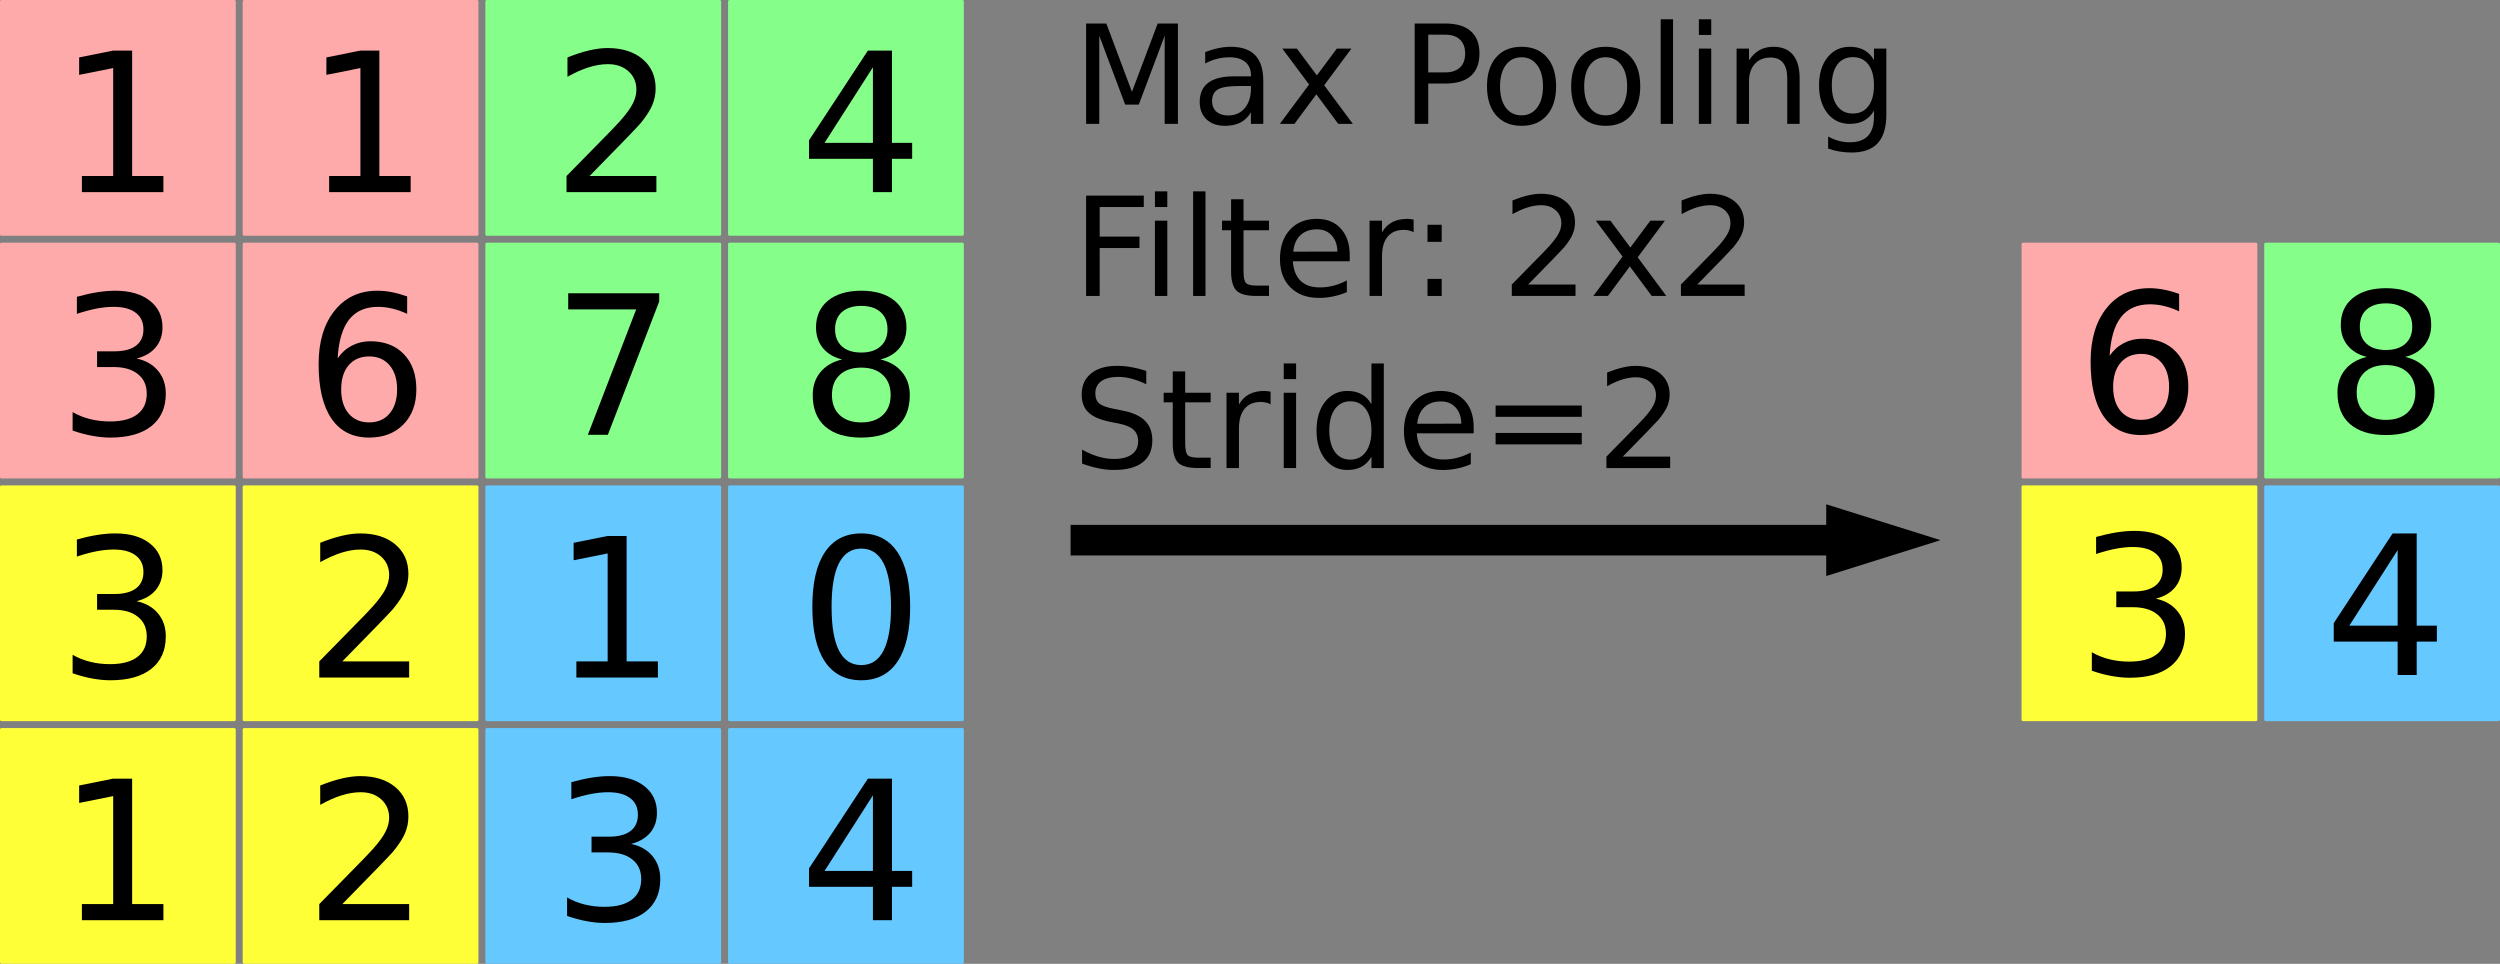 <?xml version="1.0" encoding="UTF-8" standalone="no"?> <svg xmlns:dc="http://purl.org/dc/elements/1.1/" xmlns:cc="http://creativecommons.org/ns#" xmlns:rdf="http://www.w3.org/1999/02/22-rdf-syntax-ns#" xmlns:svg="http://www.w3.org/2000/svg" xmlns="http://www.w3.org/2000/svg" version="1.1" id="svg2" viewBox="0 0 515.064 198.571" height="56.041mm" width="145.362mm"><rect x="0" y="0" width="515.064" height="198.571" fill="#808080" stroke="none"/> <defs id="defs4" /> <g transform="translate(21.183,-611.389)" id="layer1"> <path style="fill:#000000;fill-rule:evenodd;stroke:none;stroke-width:1px;stroke-linecap:butt;stroke-linejoin:miter;stroke-opacity:1" d="m 355.067,715.286 23.545,7.389 -23.545,7.389 0,-4.232 -155.68,0 0,-6.313 155.68,0 z" id="path4680" /> <g id="text5946" style="font-style:normal;font-weight:normal;font-size:28.362px;line-height:125%;font-family:sans-serif;letter-spacing:0px;word-spacing:0px;fill:#000000;fill-opacity:1;stroke:none;stroke-width:1px;stroke-linecap:butt;stroke-linejoin:miter;stroke-opacity:1"> <path id="path4169" d="m 202.583,616.235 4.168,0 5.276,14.07 5.304,-14.07 4.168,0 0,20.676 -2.728,0 0,-18.156 -5.332,14.181 -2.811,0 -5.332,-14.181 0,18.156 -2.714,0 0,-20.676 z" /> <path id="path4171" d="m 234.006,629.114 q -3.088,0 -4.279,0.706 -1.191,0.706 -1.191,2.41 0,1.357 0.886,2.16 0.9,0.789 2.437,0.789 2.119,0 3.393,-1.496 1.288,-1.51 1.288,-4.002 l 0,-0.568 -2.534,0 z m 5.082,-1.052 0,8.849 -2.548,0 0,-2.354 q -0.872,1.413 -2.174,2.091 -1.302,0.665 -3.185,0.665 -2.382,0 -3.795,-1.329 -1.399,-1.343 -1.399,-3.587 0,-2.617 1.745,-3.947 1.759,-1.329 5.235,-1.329 l 3.573,0 0,-0.249 q 0,-1.759 -1.163,-2.714 -1.149,-0.969 -3.241,-0.969 -1.329,0 -2.59,0.319 -1.26,0.319 -2.424,0.956 l 0,-2.354 q 1.399,-0.54 2.714,-0.803 1.316,-0.277 2.562,-0.277 3.365,0 5.027,1.745 1.662,1.745 1.662,5.29 z" /> <path id="path4173" d="m 257.244,621.4 -5.609,7.548 5.9,7.963 -3.005,0 -4.515,-6.093 -4.515,6.093 -3.005,0 6.024,-8.115 -5.512,-7.395 3.005,0 4.113,5.526 4.113,-5.526 3.005,0 z" /> <path id="path4175" d="m 273.073,618.534 0,7.769 3.518,0 q 1.953,0 3.019,-1.011 1.066,-1.011 1.066,-2.881 0,-1.856 -1.066,-2.867 -1.066,-1.011 -3.019,-1.011 l -3.518,0 z m -2.797,-2.299 6.315,0 q 3.476,0 5.249,1.579 1.786,1.565 1.786,4.598 0,3.061 -1.786,4.625 -1.773,1.565 -5.249,1.565 l -3.518,0 0,8.309 -2.797,0 0,-20.676 z" /> <path id="path4177" d="m 292.295,623.187 q -2.05,0 -3.241,1.606 -1.191,1.593 -1.191,4.376 0,2.784 1.177,4.39 1.191,1.593 3.254,1.593 2.036,0 3.227,-1.606 1.191,-1.606 1.191,-4.376 0,-2.756 -1.191,-4.362 -1.191,-1.62 -3.227,-1.62 z m 0,-2.16 q 3.324,0 5.221,2.16 1.897,2.16 1.897,5.983 0,3.808 -1.897,5.983 -1.897,2.16 -5.221,2.16 -3.338,0 -5.235,-2.16 -1.883,-2.174 -1.883,-5.983 0,-3.822 1.883,-5.983 1.897,-2.16 5.235,-2.16 z" /> <path id="path4179" d="m 309.633,623.187 q -2.05,0 -3.241,1.606 -1.191,1.593 -1.191,4.376 0,2.784 1.177,4.39 1.191,1.593 3.254,1.593 2.036,0 3.227,-1.606 1.191,-1.606 1.191,-4.376 0,-2.756 -1.191,-4.362 -1.191,-1.62 -3.227,-1.62 z m 0,-2.16 q 3.324,0 5.221,2.16 1.897,2.16 1.897,5.983 0,3.808 -1.897,5.983 -1.897,2.16 -5.221,2.16 -3.338,0 -5.235,-2.16 -1.883,-2.174 -1.883,-5.983 0,-3.822 1.883,-5.983 1.897,-2.16 5.235,-2.16 z" /> <path id="path4181" d="m 320.961,615.362 2.548,0 0,21.549 -2.548,0 0,-21.549 z" /> <path id="path4183" d="m 328.827,621.4 2.548,0 0,15.511 -2.548,0 0,-15.511 z m 0,-6.038 2.548,0 0,3.227 -2.548,0 0,-3.227 z" /> <path id="path4185" d="m 349.587,627.549 0,9.362 -2.548,0 0,-9.279 q 0,-2.202 -0.859,-3.296 -0.859,-1.094 -2.576,-1.094 -2.063,0 -3.254,1.316 -1.191,1.316 -1.191,3.587 l 0,8.766 -2.562,0 0,-15.511 2.562,0 0,2.41 q 0.914,-1.399 2.147,-2.091 1.246,-0.692 2.867,-0.692 2.673,0 4.044,1.662 1.371,1.648 1.371,4.861 z" /> <path id="path4187" d="m 364.903,628.976 q 0,-2.77 -1.149,-4.293 -1.136,-1.523 -3.199,-1.523 -2.05,0 -3.199,1.523 -1.136,1.523 -1.136,4.293 0,2.756 1.136,4.279 1.149,1.523 3.199,1.523 2.063,0 3.199,-1.523 1.149,-1.523 1.149,-4.279 z m 2.548,6.01 q 0,3.961 -1.759,5.886 -1.759,1.939 -5.387,1.939 -1.343,0 -2.534,-0.208 -1.191,-0.194 -2.313,-0.609 l 0,-2.479 q 1.122,0.609 2.216,0.9 1.094,0.291 2.23,0.291 2.507,0 3.753,-1.316 1.246,-1.302 1.246,-3.947 l 0,-1.26 q -0.789,1.371 -2.022,2.05 -1.233,0.679 -2.95,0.679 -2.853,0 -4.598,-2.174 -1.745,-2.174 -1.745,-5.761 0,-3.601 1.745,-5.775 1.745,-2.174 4.598,-2.174 1.717,0 2.95,0.679 1.233,0.679 2.022,2.05 l 0,-2.354 2.548,0 0,13.586 z" /> <path id="path4189" d="m 202.583,651.688 11.882,0 0,2.354 -9.085,0 0,6.093 8.198,0 0,2.354 -8.198,0 0,9.874 -2.797,0 0,-20.676 z" /> <path id="path4191" d="m 216.764,656.853 2.548,0 0,15.511 -2.548,0 0,-15.511 z m 0,-6.038 2.548,0 0,3.227 -2.548,0 0,-3.227 z" /> <path id="path4193" d="m 224.63,650.815 2.548,0 0,21.549 -2.548,0 0,-21.549 z" /> <path id="path4195" d="m 235.016,652.449 0,4.404 5.249,0 0,1.98 -5.249,0 0,8.42 q 0,1.897 0.512,2.437 0.526,0.54 2.119,0.54 l 2.617,0 0,2.133 -2.617,0 q -2.95,0 -4.072,-1.094 -1.122,-1.108 -1.122,-4.016 l 0,-8.42 -1.87,0 0,-1.98 1.87,0 0,-4.404 2.562,0 z" /> <path id="path4197" d="m 256.897,663.971 0,1.246 -11.716,0 q 0.166,2.631 1.579,4.016 1.426,1.371 3.961,1.371 1.468,0 2.839,-0.36 1.385,-0.36 2.742,-1.08 l 0,2.41 q -1.371,0.582 -2.811,0.886 -1.44,0.305 -2.922,0.305 -3.711,0 -5.886,-2.16 -2.16,-2.16 -2.16,-5.844 0,-3.808 2.05,-6.038 2.063,-2.243 5.553,-2.243 3.13,0 4.944,2.022 1.828,2.008 1.828,5.47 z m -2.548,-0.748 q -0.028,-2.091 -1.177,-3.338 -1.136,-1.246 -3.019,-1.246 -2.133,0 -3.421,1.205 -1.274,1.205 -1.468,3.393 l 9.085,-0.014 z" /> <path id="path4199" d="m 270.067,659.235 q -0.429,-0.249 -0.942,-0.36 -0.499,-0.125 -1.108,-0.125 -2.16,0 -3.324,1.413 -1.149,1.399 -1.149,4.03 l 0,8.171 -2.562,0 0,-15.511 2.562,0 0,2.41 q 0.803,-1.413 2.091,-2.091 1.288,-0.692 3.13,-0.692 0.263,0 0.582,0.042 0.319,0.028 0.706,0.097 l 0.014,2.617 z" /> <path id="path4201" d="m 272.92,668.846 2.922,0 0,3.518 -2.922,0 0,-3.518 z m 0,-11.148 2.922,0 0,3.518 -2.922,0 0,-3.518 z" /> <path id="path4203" d="m 293.652,670.009 9.763,0 0,2.354 -13.129,0 0,-2.354 q 1.593,-1.648 4.335,-4.418 2.756,-2.784 3.462,-3.587 1.343,-1.51 1.87,-2.548 0.54,-1.052 0.54,-2.063 0,-1.648 -1.163,-2.687 -1.149,-1.039 -3.005,-1.039 -1.316,0 -2.784,0.457 -1.454,0.457 -3.116,1.385 l 0,-2.825 q 1.69,-0.679 3.158,-1.025 1.468,-0.346 2.687,-0.346 3.213,0 5.124,1.606 1.911,1.606 1.911,4.293 0,1.274 -0.485,2.424 -0.471,1.136 -1.731,2.687 -0.346,0.402 -2.202,2.327 -1.856,1.911 -5.235,5.359 z" /> <path id="path4205" d="m 321.834,656.853 -5.609,7.548 5.9,7.963 -3.005,0 -4.515,-6.093 -4.515,6.093 -3.005,0 6.024,-8.115 -5.512,-7.395 3.005,0 4.113,5.526 4.113,-5.526 3.005,0 z" /> <path id="path4207" d="m 328.495,670.009 9.763,0 0,2.354 -13.129,0 0,-2.354 q 1.593,-1.648 4.335,-4.418 2.756,-2.784 3.462,-3.587 1.343,-1.51 1.87,-2.548 0.54,-1.052 0.54,-2.063 0,-1.648 -1.163,-2.687 -1.149,-1.039 -3.005,-1.039 -1.316,0 -2.784,0.457 -1.454,0.457 -3.116,1.385 l 0,-2.825 q 1.69,-0.679 3.158,-1.025 1.468,-0.346 2.687,-0.346 3.213,0 5.124,1.606 1.911,1.606 1.911,4.293 0,1.274 -0.485,2.424 -0.471,1.136 -1.731,2.687 -0.346,0.402 -2.202,2.327 -1.856,1.911 -5.235,5.359 z" /> <path id="path4209" d="m 214.977,687.819 0,2.728 q -1.593,-0.762 -3.005,-1.136 -1.413,-0.374 -2.728,-0.374 -2.285,0 -3.531,0.886 -1.233,0.886 -1.233,2.52 0,1.371 0.817,2.077 0.831,0.692 3.13,1.122 l 1.69,0.346 q 3.13,0.595 4.612,2.105 1.496,1.496 1.496,4.016 0,3.005 -2.022,4.556 -2.008,1.551 -5.9,1.551 -1.468,0 -3.13,-0.332 -1.648,-0.332 -3.421,-0.983 l 0,-2.881 q 1.703,0.956 3.338,1.44 1.634,0.485 3.213,0.485 2.396,0 3.698,-0.942 1.302,-0.942 1.302,-2.687 0,-1.523 -0.942,-2.382 -0.928,-0.859 -3.061,-1.288 l -1.703,-0.332 q -3.13,-0.623 -4.529,-1.953 -1.399,-1.329 -1.399,-3.698 0,-2.742 1.925,-4.321 1.939,-1.579 5.332,-1.579 1.454,0 2.964,0.263 1.51,0.263 3.088,0.789 z" /> <path id="path4211" d="m 222.996,687.902 0,4.404 5.249,0 0,1.98 -5.249,0 0,8.42 q 0,1.897 0.512,2.437 0.526,0.54 2.119,0.54 l 2.617,0 0,2.133 -2.617,0 q -2.95,0 -4.072,-1.094 -1.122,-1.108 -1.122,-4.016 l 0,-8.42 -1.87,0 0,-1.98 1.87,0 0,-4.404 2.562,0 z" /> <path id="path4213" d="m 240.597,694.688 q -0.429,-0.249 -0.942,-0.36 -0.499,-0.125 -1.108,-0.125 -2.16,0 -3.324,1.413 -1.149,1.399 -1.149,4.03 l 0,8.171 -2.562,0 0,-15.511 2.562,0 0,2.41 q 0.803,-1.413 2.091,-2.091 1.288,-0.692 3.13,-0.692 0.263,0 0.582,0.042 0.319,0.028 0.706,0.097 l 0.014,2.617 z" /> <path id="path4215" d="m 243.298,692.306 2.548,0 0,15.511 -2.548,0 0,-15.511 z m 0,-6.038 2.548,0 0,3.227 -2.548,0 0,-3.227 z" /> <path id="path4217" d="m 261.37,694.66 0,-8.392 2.548,0 0,21.549 -2.548,0 0,-2.327 q -0.803,1.385 -2.036,2.063 -1.219,0.665 -2.936,0.665 -2.811,0 -4.584,-2.243 -1.759,-2.243 -1.759,-5.9 0,-3.656 1.759,-5.9 1.773,-2.243 4.584,-2.243 1.717,0 2.936,0.679 1.233,0.665 2.036,2.05 z m -8.683,5.415 q 0,2.811 1.149,4.418 1.163,1.593 3.185,1.593 2.022,0 3.185,-1.593 1.163,-1.606 1.163,-4.418 0,-2.811 -1.163,-4.404 -1.163,-1.606 -3.185,-1.606 -2.022,0 -3.185,1.606 -1.149,1.593 -1.149,4.404 z" /> <path id="path4219" d="m 282.434,699.424 0,1.246 -11.716,0 q 0.166,2.631 1.579,4.016 1.426,1.371 3.961,1.371 1.468,0 2.839,-0.36 1.385,-0.36 2.742,-1.08 l 0,2.41 q -1.371,0.582 -2.811,0.886 -1.44,0.305 -2.922,0.305 -3.711,0 -5.886,-2.16 -2.16,-2.16 -2.16,-5.844 0,-3.808 2.05,-6.038 2.063,-2.243 5.553,-2.243 3.13,0 4.944,2.022 1.828,2.008 1.828,5.47 z m -2.548,-0.748 q -0.028,-2.091 -1.177,-3.338 -1.136,-1.246 -3.019,-1.246 -2.133,0 -3.421,1.205 -1.274,1.205 -1.468,3.393 l 9.085,-0.014 z" /> <path id="path4221" d="m 286.949,694.937 17.754,0 0,2.327 -17.754,0 0,-2.327 z m 0,5.65 17.754,0 0,2.354 -17.754,0 0,-2.354 z" /> <path id="path4223" d="m 313.151,705.462 9.763,0 0,2.354 -13.129,0 0,-2.354 q 1.593,-1.648 4.335,-4.418 2.756,-2.784 3.462,-3.587 1.343,-1.51 1.87,-2.548 0.54,-1.052 0.54,-2.063 0,-1.648 -1.163,-2.687 -1.149,-1.039 -3.005,-1.039 -1.316,0 -2.784,0.457 -1.454,0.457 -3.116,1.385 l 0,-2.825 q 1.69,-0.679 3.158,-1.025 1.468,-0.346 2.687,-0.346 3.213,0 5.124,1.606 1.911,1.606 1.911,4.293 0,1.274 -0.485,2.424 -0.471,1.136 -1.731,2.687 -0.346,0.402 -2.202,2.327 -1.856,1.911 -5.235,5.359 z" /> </g> <g id="g6020"> <path id="rect5962" d="m -20.885,611.389 47.976,0 c 0.165,0 0.298,0.133 0.298,0.298 l 0,47.976 c 0,0.165 -0.133,0.298 -0.298,0.298 l -47.976,0 c -0.165,0 -0.298,-0.133 -0.298,-0.298 l 0,-47.976 c 0,-0.165 0.133,-0.298 0.298,-0.298 z" style="opacity:1;fill:#ffaaaa;fill-opacity:1;stroke:none;stroke-width:4;stroke-linecap:round;stroke-linejoin:miter;stroke-miterlimit:4;stroke-dasharray:none;stroke-dashoffset:0;stroke-opacity:1" /> <path id="rect5964" d="m 29.115,611.389 47.976,0 c 0.165,0 0.298,0.133 0.298,0.298 l 0,47.976 c 0,0.165 -0.133,0.298 -0.298,0.298 l -47.976,0 c -0.165,0 -0.298,-0.133 -0.298,-0.298 l 0,-47.976 c 0,-0.165 0.133,-0.298 0.298,-0.298 z" style="opacity:1;fill:#ffaaaa;fill-opacity:1;stroke:none;stroke-width:4;stroke-linecap:round;stroke-linejoin:miter;stroke-miterlimit:4;stroke-dasharray:none;stroke-dashoffset:0;stroke-opacity:1" /> <path id="rect5966" d="m -20.885,661.389 47.976,0 c 0.165,0 0.298,0.133 0.298,0.298 l 0,47.976 c 0,0.165 -0.133,0.298 -0.298,0.298 l -47.976,0 c -0.165,0 -0.298,-0.133 -0.298,-0.298 l 0,-47.976 c 0,-0.165 0.133,-0.298 0.298,-0.298 z" style="opacity:1;fill:#ffaaaa;fill-opacity:1;stroke:none;stroke-width:4;stroke-linecap:round;stroke-linejoin:miter;stroke-miterlimit:4;stroke-dasharray:none;stroke-dashoffset:0;stroke-opacity:1" /> <path id="rect5968" d="m 29.115,661.389 47.976,0 c 0.165,0 0.298,0.133 0.298,0.298 l 0,47.976 c 0,0.165 -0.133,0.298 -0.298,0.298 l -47.976,0 c -0.165,0 -0.298,-0.133 -0.298,-0.298 l 0,-47.976 c 0,-0.165 0.133,-0.298 0.298,-0.298 z" style="opacity:1;fill:#ffaaaa;fill-opacity:1;stroke:none;stroke-width:4;stroke-linecap:round;stroke-linejoin:miter;stroke-miterlimit:4;stroke-dasharray:none;stroke-dashoffset:0;stroke-opacity:1" /> <path id="rect5970" d="m 79.115,611.389 47.976,0 c 0.165,0 0.298,0.133 0.298,0.298 l 0,47.976 c 0,0.165 -0.133,0.298 -0.298,0.298 l -47.976,0 c -0.165,0 -0.298,-0.133 -0.298,-0.298 l 0,-47.976 c 0,-0.165 0.133,-0.298 0.298,-0.298 z" style="opacity:1;fill:#85ff89;fill-opacity:1;stroke:none;stroke-width:4;stroke-linecap:round;stroke-linejoin:miter;stroke-miterlimit:4;stroke-dasharray:none;stroke-dashoffset:0;stroke-opacity:1" /> <path id="rect5972" d="m 129.115,611.389 47.976,0 c 0.165,0 0.298,0.133 0.298,0.298 l 0,47.976 c 0,0.165 -0.133,0.298 -0.298,0.298 l -47.976,0 c -0.165,0 -0.298,-0.133 -0.298,-0.298 l 0,-47.976 c 0,-0.165 0.133,-0.298 0.298,-0.298 z" style="opacity:1;fill:#85ff89;fill-opacity:1;stroke:none;stroke-width:4;stroke-linecap:round;stroke-linejoin:miter;stroke-miterlimit:4;stroke-dasharray:none;stroke-dashoffset:0;stroke-opacity:1" /> <path id="rect5974" d="m 79.115,661.389 47.976,0 c 0.165,0 0.298,0.133 0.298,0.298 l 0,47.976 c 0,0.165 -0.133,0.298 -0.298,0.298 l -47.976,0 c -0.165,0 -0.298,-0.133 -0.298,-0.298 l 0,-47.976 c 0,-0.165 0.133,-0.298 0.298,-0.298 z" style="opacity:1;fill:#85ff89;fill-opacity:1;stroke:none;stroke-width:4;stroke-linecap:round;stroke-linejoin:miter;stroke-miterlimit:4;stroke-dasharray:none;stroke-dashoffset:0;stroke-opacity:1" /> <path id="rect5976" d="m 129.115,661.389 47.976,0 c 0.165,0 0.298,0.133 0.298,0.298 l 0,47.976 c 0,0.165 -0.133,0.298 -0.298,0.298 l -47.976,0 c -0.165,0 -0.298,-0.133 -0.298,-0.298 l 0,-47.976 c 0,-0.165 0.133,-0.298 0.298,-0.298 z" style="opacity:1;fill:#85ff89;fill-opacity:1;stroke:none;stroke-width:4;stroke-linecap:round;stroke-linejoin:miter;stroke-miterlimit:4;stroke-dasharray:none;stroke-dashoffset:0;stroke-opacity:1" /> <path id="rect5978" d="m -20.885,711.389 47.976,0 c 0.165,0 0.298,0.133 0.298,0.298 l 0,47.976 c 0,0.165 -0.133,0.298 -0.298,0.298 l -47.976,0 c -0.165,0 -0.298,-0.133 -0.298,-0.298 l 0,-47.976 c 0,-0.165 0.133,-0.298 0.298,-0.298 z" style="opacity:1;fill:#ffff38;fill-opacity:1;stroke:none;stroke-width:4;stroke-linecap:round;stroke-linejoin:miter;stroke-miterlimit:4;stroke-dasharray:none;stroke-dashoffset:0;stroke-opacity:1" /> <path id="rect5980" d="m 29.115,711.389 47.976,0 c 0.165,0 0.298,0.133 0.298,0.298 l 0,47.976 c 0,0.165 -0.133,0.298 -0.298,0.298 l -47.976,0 c -0.165,0 -0.298,-0.133 -0.298,-0.298 l 0,-47.976 c 0,-0.165 0.133,-0.298 0.298,-0.298 z" style="opacity:1;fill:#ffff38;fill-opacity:1;stroke:none;stroke-width:4;stroke-linecap:round;stroke-linejoin:miter;stroke-miterlimit:4;stroke-dasharray:none;stroke-dashoffset:0;stroke-opacity:1" /> <path id="rect5982" d="m -20.885,761.389 47.976,0 c 0.165,0 0.298,0.133 0.298,0.298 l 0,47.976 c 0,0.165 -0.133,0.298 -0.298,0.298 l -47.976,0 c -0.165,0 -0.298,-0.133 -0.298,-0.298 l 0,-47.976 c 0,-0.165 0.133,-0.298 0.298,-0.298 z" style="opacity:1;fill:#ffff38;fill-opacity:1;stroke:none;stroke-width:4;stroke-linecap:round;stroke-linejoin:miter;stroke-miterlimit:4;stroke-dasharray:none;stroke-dashoffset:0;stroke-opacity:1" /> <path id="rect5984" d="m 29.115,761.389 47.976,0 c 0.165,0 0.298,0.133 0.298,0.298 l 0,47.976 c 0,0.165 -0.133,0.298 -0.298,0.298 l -47.976,0 c -0.165,0 -0.298,-0.133 -0.298,-0.298 l 0,-47.976 c 0,-0.165 0.133,-0.298 0.298,-0.298 z" style="opacity:1;fill:#ffff38;fill-opacity:1;stroke:none;stroke-width:4;stroke-linecap:round;stroke-linejoin:miter;stroke-miterlimit:4;stroke-dasharray:none;stroke-dashoffset:0;stroke-opacity:1" /> <path id="rect5986" d="m 79.115,711.389 47.976,0 c 0.165,0 0.298,0.133 0.298,0.298 l 0,47.976 c 0,0.165 -0.133,0.298 -0.298,0.298 l -47.976,0 c -0.165,0 -0.298,-0.133 -0.298,-0.298 l 0,-47.976 c 0,-0.165 0.133,-0.298 0.298,-0.298 z" style="opacity:1;fill:#65c8ff;fill-opacity:1;stroke:none;stroke-width:4;stroke-linecap:round;stroke-linejoin:miter;stroke-miterlimit:4;stroke-dasharray:none;stroke-dashoffset:0;stroke-opacity:1" /> <path id="rect5988" d="m 129.115,711.389 47.976,0 c 0.165,0 0.298,0.133 0.298,0.298 l 0,47.976 c 0,0.165 -0.133,0.298 -0.298,0.298 l -47.976,0 c -0.165,0 -0.298,-0.133 -0.298,-0.298 l 0,-47.976 c 0,-0.165 0.133,-0.298 0.298,-0.298 z" style="opacity:1;fill:#65c8ff;fill-opacity:1;stroke:none;stroke-width:4;stroke-linecap:round;stroke-linejoin:miter;stroke-miterlimit:4;stroke-dasharray:none;stroke-dashoffset:0;stroke-opacity:1" /> <path id="rect5990" d="m 79.115,761.389 47.976,0 c 0.165,0 0.298,0.133 0.298,0.298 l 0,47.976 c 0,0.165 -0.133,0.298 -0.298,0.298 l -47.976,0 c -0.165,0 -0.298,-0.133 -0.298,-0.298 l 0,-47.976 c 0,-0.165 0.133,-0.298 0.298,-0.298 z" style="opacity:1;fill:#65c8ff;fill-opacity:1;stroke:none;stroke-width:4;stroke-linecap:round;stroke-linejoin:miter;stroke-miterlimit:4;stroke-dasharray:none;stroke-dashoffset:0;stroke-opacity:1" /> <path id="rect5992" d="m 129.115,761.389 47.976,0 c 0.165,0 0.298,0.133 0.298,0.298 l 0,47.976 c 0,0.165 -0.133,0.298 -0.298,0.298 l -47.976,0 c -0.165,0 -0.298,-0.133 -0.298,-0.298 l 0,-47.976 c 0,-0.165 0.133,-0.298 0.298,-0.298 z" style="opacity:1;fill:#65c8ff;fill-opacity:1;stroke:none;stroke-width:4;stroke-linecap:round;stroke-linejoin:miter;stroke-miterlimit:4;stroke-dasharray:none;stroke-dashoffset:0;stroke-opacity:1" /> </g> <g transform="translate(-180,2.02)" id="g6038"> <path id="rect6010" d="m 575.607,659.369 47.976,0 c 0.165,0 0.298,0.133 0.298,0.298 l 0,47.976 c 0,0.165 -0.133,0.298 -0.298,0.298 l -47.976,0 c -0.165,0 -0.298,-0.133 -0.298,-0.298 l 0,-47.976 c 0,-0.165 0.133,-0.298 0.298,-0.298 z" style="opacity:1;fill:#ffaaaa;fill-opacity:1;stroke:none;stroke-width:4;stroke-linecap:round;stroke-linejoin:miter;stroke-miterlimit:4;stroke-dasharray:none;stroke-dashoffset:0;stroke-opacity:1" /> <path id="rect6012" d="m 625.607,659.369 47.976,0 c 0.165,0 0.298,0.133 0.298,0.298 l 0,47.976 c 0,0.165 -0.133,0.298 -0.298,0.298 l -47.976,0 c -0.165,0 -0.298,-0.133 -0.298,-0.298 l 0,-47.976 c 0,-0.165 0.133,-0.298 0.298,-0.298 z" style="opacity:1;fill:#85ff89;fill-opacity:1;stroke:none;stroke-width:4;stroke-linecap:round;stroke-linejoin:miter;stroke-miterlimit:4;stroke-dasharray:none;stroke-dashoffset:0;stroke-opacity:1" /> <path id="rect6016" d="m 575.607,709.369 47.976,0 c 0.165,0 0.298,0.133 0.298,0.298 l 0,47.976 c 0,0.165 -0.133,0.298 -0.298,0.298 l -47.976,0 c -0.165,0 -0.298,-0.133 -0.298,-0.298 l 0,-47.976 c 0,-0.165 0.133,-0.298 0.298,-0.298 z" style="opacity:1;fill:#ffff38;fill-opacity:1;stroke:none;stroke-width:4;stroke-linecap:round;stroke-linejoin:miter;stroke-miterlimit:4;stroke-dasharray:none;stroke-dashoffset:0;stroke-opacity:1" /> <path id="rect6018" d="m 625.607,709.369 47.976,0 c 0.165,0 0.298,0.133 0.298,0.298 l 0,47.976 c 0,0.165 -0.133,0.298 -0.298,0.298 l -47.976,0 c -0.165,0 -0.298,-0.133 -0.298,-0.298 l 0,-47.976 c 0,-0.165 0.133,-0.298 0.298,-0.298 z" style="opacity:1;fill:#65c8ff;fill-opacity:1;stroke:none;stroke-width:4;stroke-linecap:round;stroke-linejoin:miter;stroke-miterlimit:4;stroke-dasharray:none;stroke-dashoffset:0;stroke-opacity:1" /> </g> <g id="text6044" style="font-style:normal;font-weight:normal;font-size:40px;line-height:125%;font-family:sans-serif;letter-spacing:0px;word-spacing:0px;fill:#000000;fill-opacity:1;stroke:none;stroke-width:1px;stroke-linecap:butt;stroke-linejoin:miter;stroke-opacity:1"> <path id="path4246" d="m -4.31,647.654 6.445,0 0,-22.246 -7.012,1.406 0,-3.594 6.973,-1.406 3.945,0 0,25.84 6.445,0 0,3.32 -16.797,0 0,-3.32 z" /> <path id="path4248" d="m 46.627,647.654 6.445,0 0,-22.246 -7.012,1.406 0,-3.594 6.973,-1.406 3.945,0 0,25.84 6.445,0 0,3.32 -16.797,0 0,-3.32 z" /> <path id="path4250" d="m 100.28,647.654 13.77,0 0,3.32 -18.516,0 0,-3.32 q 2.246,-2.324 6.113,-6.23 3.887,-3.926 4.883,-5.059 1.895,-2.129 2.637,-3.594 0.762,-1.484 0.762,-2.91 0,-2.324 -1.641,-3.789 -1.621,-1.465 -4.238,-1.465 -1.855,0 -3.926,0.645 -2.051,0.645 -4.395,1.953 l 0,-3.984 q 2.383,-0.957 4.453,-1.445 2.07,-0.488 3.789,-0.488 4.531,0 7.227,2.266 2.695,2.266 2.695,6.055 0,1.797 -0.684,3.418 -0.664,1.602 -2.441,3.789 -0.488,0.566 -3.105,3.281 -2.617,2.695 -7.383,7.559 z" /> <path id="path4252" d="m 158.659,625.252 -9.961,15.566 9.961,0 0,-15.566 z m -1.035,-3.438 4.961,0 0,19.004 4.16,0 0,3.281 -4.16,0 0,6.875 -3.926,0 0,-6.875 -13.164,0 0,-3.809 12.129,-18.477 z" /> <path id="path4254" d="m 6.959,685.252 q 2.832,0.605 4.414,2.52 1.602,1.914 1.602,4.727 0,4.316 -2.969,6.68 -2.969,2.363 -8.437,2.363 -1.836,0 -3.789,-0.371 -1.934,-0.352 -4.004,-1.074 l 0,-3.809 q 1.641,0.957 3.594,1.445 1.953,0.488 4.082,0.488 3.711,0 5.645,-1.465 1.953,-1.465 1.953,-4.258 0,-2.578 -1.816,-4.023 -1.797,-1.465 -5.02,-1.465 l -3.398,0 0,-3.242 3.555,0 q 2.91,0 4.453,-1.152 1.543,-1.172 1.543,-3.359 0,-2.246 -1.602,-3.438 -1.582,-1.211 -4.551,-1.211 -1.621,0 -3.477,0.352 -1.855,0.352 -4.082,1.094 l 0,-3.516 q 2.246,-0.625 4.199,-0.938 1.973,-0.312 3.711,-0.312 4.492,0 7.109,2.051 2.617,2.031 2.617,5.508 0,2.422 -1.387,4.102 -1.387,1.66 -3.945,2.305 z" /> <path id="path4256" d="m 54.87,684.822 q -2.656,0 -4.219,1.816 -1.543,1.816 -1.543,4.98 0,3.145 1.543,4.98 1.562,1.816 4.219,1.816 2.656,0 4.199,-1.816 1.562,-1.836 1.562,-4.98 0,-3.164 -1.562,-4.98 -1.543,-1.816 -4.199,-1.816 z m 7.832,-12.363 0,3.594 q -1.484,-0.703 -3.008,-1.074 -1.504,-0.371 -2.988,-0.371 -3.906,0 -5.977,2.637 -2.051,2.637 -2.344,7.969 1.152,-1.699 2.891,-2.598 1.738,-0.918 3.828,-0.918 4.395,0 6.934,2.676 2.559,2.656 2.559,7.246 0,4.492 -2.656,7.207 -2.656,2.715 -7.07,2.715 -5.059,0 -7.734,-3.867 -2.676,-3.887 -2.676,-11.25 0,-6.914 3.281,-11.016 3.281,-4.121 8.809,-4.121 1.484,0 2.988,0.293 1.523,0.293 3.164,0.879 z" /> <path id="path4258" d="m 95.885,671.814 18.75,0 0,1.68 -10.586,27.48 -4.121,0 9.961,-25.84 -14.004,0 0,-3.32 z" /> <path id="path4260" d="m 156.256,687.127 q -2.812,0 -4.434,1.504 -1.602,1.504 -1.602,4.141 0,2.637 1.602,4.141 1.621,1.504 4.434,1.504 2.812,0 4.434,-1.504 1.621,-1.523 1.621,-4.141 0,-2.637 -1.621,-4.141 -1.602,-1.504 -4.434,-1.504 z m -3.945,-1.68 q -2.539,-0.625 -3.965,-2.363 -1.406,-1.738 -1.406,-4.238 0,-3.496 2.48,-5.527 2.5,-2.031 6.836,-2.031 4.355,0 6.836,2.031 2.48,2.031 2.48,5.527 0,2.5 -1.426,4.238 -1.406,1.738 -3.926,2.363 2.852,0.664 4.434,2.598 1.602,1.934 1.602,4.727 0,4.238 -2.598,6.504 -2.578,2.266 -7.402,2.266 -4.824,0 -7.422,-2.266 -2.578,-2.266 -2.578,-6.504 0,-2.793 1.602,-4.727 1.602,-1.934 4.453,-2.598 z m -1.445,-6.23 q 0,2.266 1.406,3.535 1.426,1.27 3.984,1.27 2.539,0 3.965,-1.27 1.445,-1.27 1.445,-3.535 0,-2.266 -1.445,-3.535 -1.426,-1.27 -3.965,-1.27 -2.559,0 -3.984,1.27 -1.406,1.27 -1.406,3.535 z" /> <path id="path4262" d="m 6.959,735.252 q 2.832,0.605 4.414,2.52 1.602,1.914 1.602,4.727 0,4.316 -2.969,6.68 -2.969,2.363 -8.437,2.363 -1.836,0 -3.789,-0.371 -1.934,-0.352 -4.004,-1.074 l 0,-3.809 q 1.641,0.957 3.594,1.445 1.953,0.488 4.082,0.488 3.711,0 5.645,-1.465 1.953,-1.465 1.953,-4.258 0,-2.578 -1.816,-4.023 -1.797,-1.465 -5.02,-1.465 l -3.398,0 0,-3.242 3.555,0 q 2.91,0 4.453,-1.152 1.543,-1.172 1.543,-3.359 0,-2.246 -1.602,-3.438 -1.582,-1.211 -4.551,-1.211 -1.621,0 -3.477,0.352 -1.855,0.352 -4.082,1.094 l 0,-3.516 q 2.246,-0.625 4.199,-0.938 1.973,-0.312 3.711,-0.312 4.492,0 7.109,2.051 2.617,2.031 2.617,5.508 0,2.422 -1.387,4.102 -1.387,1.66 -3.945,2.305 z" /> <path id="path4264" d="m 49.342,747.654 13.77,0 0,3.32 -18.516,0 0,-3.32 q 2.246,-2.324 6.113,-6.23 3.887,-3.926 4.883,-5.059 1.895,-2.129 2.637,-3.594 0.762,-1.484 0.762,-2.91 0,-2.324 -1.641,-3.789 -1.621,-1.465 -4.238,-1.465 -1.855,0 -3.926,0.645 -2.051,0.645 -4.395,1.953 l 0,-3.984 q 2.383,-0.957 4.453,-1.445 2.07,-0.488 3.789,-0.488 4.531,0 7.227,2.266 2.695,2.266 2.695,6.055 0,1.797 -0.684,3.418 -0.664,1.602 -2.441,3.789 -0.488,0.566 -3.105,3.281 -2.617,2.695 -7.383,7.559 z" /> <path id="path4266" d="m 97.565,747.654 6.445,0 0,-22.246 -7.012,1.406 0,-3.594 6.973,-1.406 3.945,0 0,25.84 6.445,0 0,3.32 -16.797,0 0,-3.32 z" /> <path id="path4268" d="m 156.256,724.412 q -3.047,0 -4.59,3.008 -1.523,2.988 -1.523,9.004 0,5.996 1.523,9.004 1.543,2.988 4.59,2.988 3.066,0 4.59,-2.988 1.543,-3.008 1.543,-9.004 0,-6.016 -1.543,-9.004 -1.523,-3.008 -4.59,-3.008 z m 0,-3.125 q 4.902,0 7.48,3.887 2.598,3.867 2.598,11.25 0,7.363 -2.598,11.25 -2.578,3.867 -7.48,3.867 -4.902,0 -7.5,-3.867 -2.578,-3.887 -2.578,-11.25 0,-7.383 2.578,-11.25 2.598,-3.887 7.5,-3.887 z" /> <path id="path4270" d="m -4.31,797.654 6.445,0 0,-22.246 -7.012,1.406 0,-3.594 6.973,-1.406 3.945,0 0,25.84 6.445,0 0,3.32 -16.797,0 0,-3.32 z" /> <path id="path4272" d="m 49.342,797.654 13.77,0 0,3.32 -18.516,0 0,-3.32 q 2.246,-2.324 6.113,-6.23 3.887,-3.926 4.883,-5.059 1.895,-2.129 2.637,-3.594 0.762,-1.484 0.762,-2.91 0,-2.324 -1.641,-3.789 -1.621,-1.465 -4.238,-1.465 -1.855,0 -3.926,0.645 -2.051,0.645 -4.395,1.953 l 0,-3.984 q 2.383,-0.957 4.453,-1.445 2.07,-0.488 3.789,-0.488 4.531,0 7.227,2.266 2.695,2.266 2.695,6.055 0,1.797 -0.684,3.418 -0.664,1.602 -2.441,3.789 -0.488,0.566 -3.105,3.281 -2.617,2.695 -7.383,7.559 z" /> <path id="path4274" d="m 108.834,785.252 q 2.832,0.605 4.414,2.52 1.602,1.914 1.602,4.727 0,4.316 -2.969,6.68 -2.969,2.363 -8.438,2.363 -1.836,0 -3.789,-0.371 -1.934,-0.352 -4.004,-1.074 l 0,-3.809 q 1.641,0.957 3.594,1.445 1.953,0.488 4.082,0.488 3.711,0 5.645,-1.465 1.953,-1.465 1.953,-4.258 0,-2.578 -1.816,-4.023 -1.797,-1.465 -5.02,-1.465 l -3.398,0 0,-3.242 3.555,0 q 2.91,0 4.453,-1.152 1.543,-1.172 1.543,-3.359 0,-2.246 -1.602,-3.438 -1.582,-1.211 -4.551,-1.211 -1.621,0 -3.477,0.352 -1.855,0.352 -4.082,1.094 l 0,-3.516 q 2.246,-0.625 4.199,-0.938 1.973,-0.312 3.711,-0.312 4.492,0 7.109,2.051 2.617,2.031 2.617,5.508 0,2.422 -1.387,4.102 -1.387,1.66 -3.945,2.305 z" /> <path id="path4276" d="m 158.659,775.252 -9.961,15.566 9.961,0 0,-15.566 z m -1.035,-3.438 4.961,0 0,19.004 4.16,0 0,3.281 -4.16,0 0,6.875 -3.926,0 0,-6.875 -13.164,0 0,-3.809 12.129,-18.477 z" /> </g> <g id="text6054" style="font-style:normal;font-weight:normal;font-size:40px;line-height:125%;font-family:sans-serif;letter-spacing:0px;word-spacing:0px;fill:#000000;fill-opacity:1;stroke:none;stroke-width:1px;stroke-linecap:butt;stroke-linejoin:miter;stroke-opacity:1"> <path id="path4279" d="m 419.942,684.299 q -2.656,0 -4.219,1.816 -1.543,1.816 -1.543,4.98 0,3.145 1.543,4.98 1.562,1.816 4.219,1.816 2.656,0 4.199,-1.816 1.562,-1.836 1.562,-4.98 0,-3.164 -1.562,-4.98 -1.543,-1.816 -4.199,-1.816 z m 7.832,-12.363 0,3.594 q -1.484,-0.703 -3.008,-1.074 -1.504,-0.371 -2.988,-0.371 -3.906,0 -5.977,2.637 -2.051,2.637 -2.344,7.969 1.152,-1.699 2.891,-2.598 1.738,-0.918 3.828,-0.918 4.395,0 6.934,2.676 2.559,2.656 2.559,7.246 0,4.492 -2.656,7.207 -2.656,2.715 -7.07,2.715 -5.059,0 -7.734,-3.867 -2.676,-3.887 -2.676,-11.25 0,-6.914 3.281,-11.016 3.281,-4.121 8.809,-4.121 1.484,0 2.988,0.293 1.523,0.293 3.164,0.879 z" /> <path id="path4281" d="m 470.392,686.604 q -2.812,0 -4.434,1.504 -1.602,1.504 -1.602,4.141 0,2.637 1.602,4.141 1.621,1.504 4.434,1.504 2.812,0 4.434,-1.504 1.621,-1.523 1.621,-4.141 0,-2.637 -1.621,-4.141 -1.602,-1.504 -4.434,-1.504 z m -3.945,-1.68 q -2.539,-0.625 -3.965,-2.363 -1.406,-1.738 -1.406,-4.238 0,-3.496 2.48,-5.527 2.5,-2.031 6.836,-2.031 4.355,0 6.836,2.031 2.48,2.031 2.48,5.527 0,2.5 -1.426,4.238 -1.406,1.738 -3.926,2.363 2.852,0.664 4.434,2.598 1.602,1.934 1.602,4.727 0,4.238 -2.598,6.504 -2.578,2.266 -7.402,2.266 -4.824,0 -7.422,-2.266 -2.578,-2.266 -2.578,-6.504 0,-2.793 1.602,-4.727 1.602,-1.934 4.453,-2.598 z m -1.445,-6.23 q 0,2.266 1.406,3.535 1.426,1.27 3.984,1.27 2.539,0 3.965,-1.27 1.445,-1.27 1.445,-3.535 0,-2.266 -1.445,-3.535 -1.426,-1.27 -3.965,-1.27 -2.559,0 -3.984,1.27 -1.406,1.27 -1.406,3.535 z" /> <path id="path4283" d="m 422.97,734.729 q 2.832,0.605 4.414,2.52 1.602,1.914 1.602,4.727 0,4.316 -2.969,6.68 -2.969,2.363 -8.438,2.363 -1.836,0 -3.789,-0.371 -1.934,-0.352 -4.004,-1.074 l 0,-3.809 q 1.641,0.957 3.594,1.445 1.953,0.488 4.082,0.488 3.711,0 5.645,-1.465 1.953,-1.465 1.953,-4.258 0,-2.578 -1.816,-4.023 -1.797,-1.465 -5.02,-1.465 l -3.398,0 0,-3.242 3.555,0 q 2.91,0 4.453,-1.152 1.543,-1.172 1.543,-3.359 0,-2.246 -1.602,-3.438 -1.582,-1.211 -4.551,-1.211 -1.621,0 -3.477,0.352 -1.855,0.352 -4.082,1.094 l 0,-3.516 q 2.246,-0.625 4.199,-0.938 1.973,-0.312 3.711,-0.312 4.492,0 7.109,2.051 2.617,2.031 2.617,5.508 0,2.422 -1.387,4.102 -1.387,1.66 -3.945,2.305 z" /> <path id="path4285" d="m 472.794,724.729 -9.961,15.566 9.961,0 0,-15.566 z m -1.035,-3.438 4.961,0 0,19.004 4.16,0 0,3.281 -4.16,0 0,6.875 -3.926,0 0,-6.875 -13.164,0 0,-3.809 12.129,-18.477 z" /> </g> </g> </svg> 